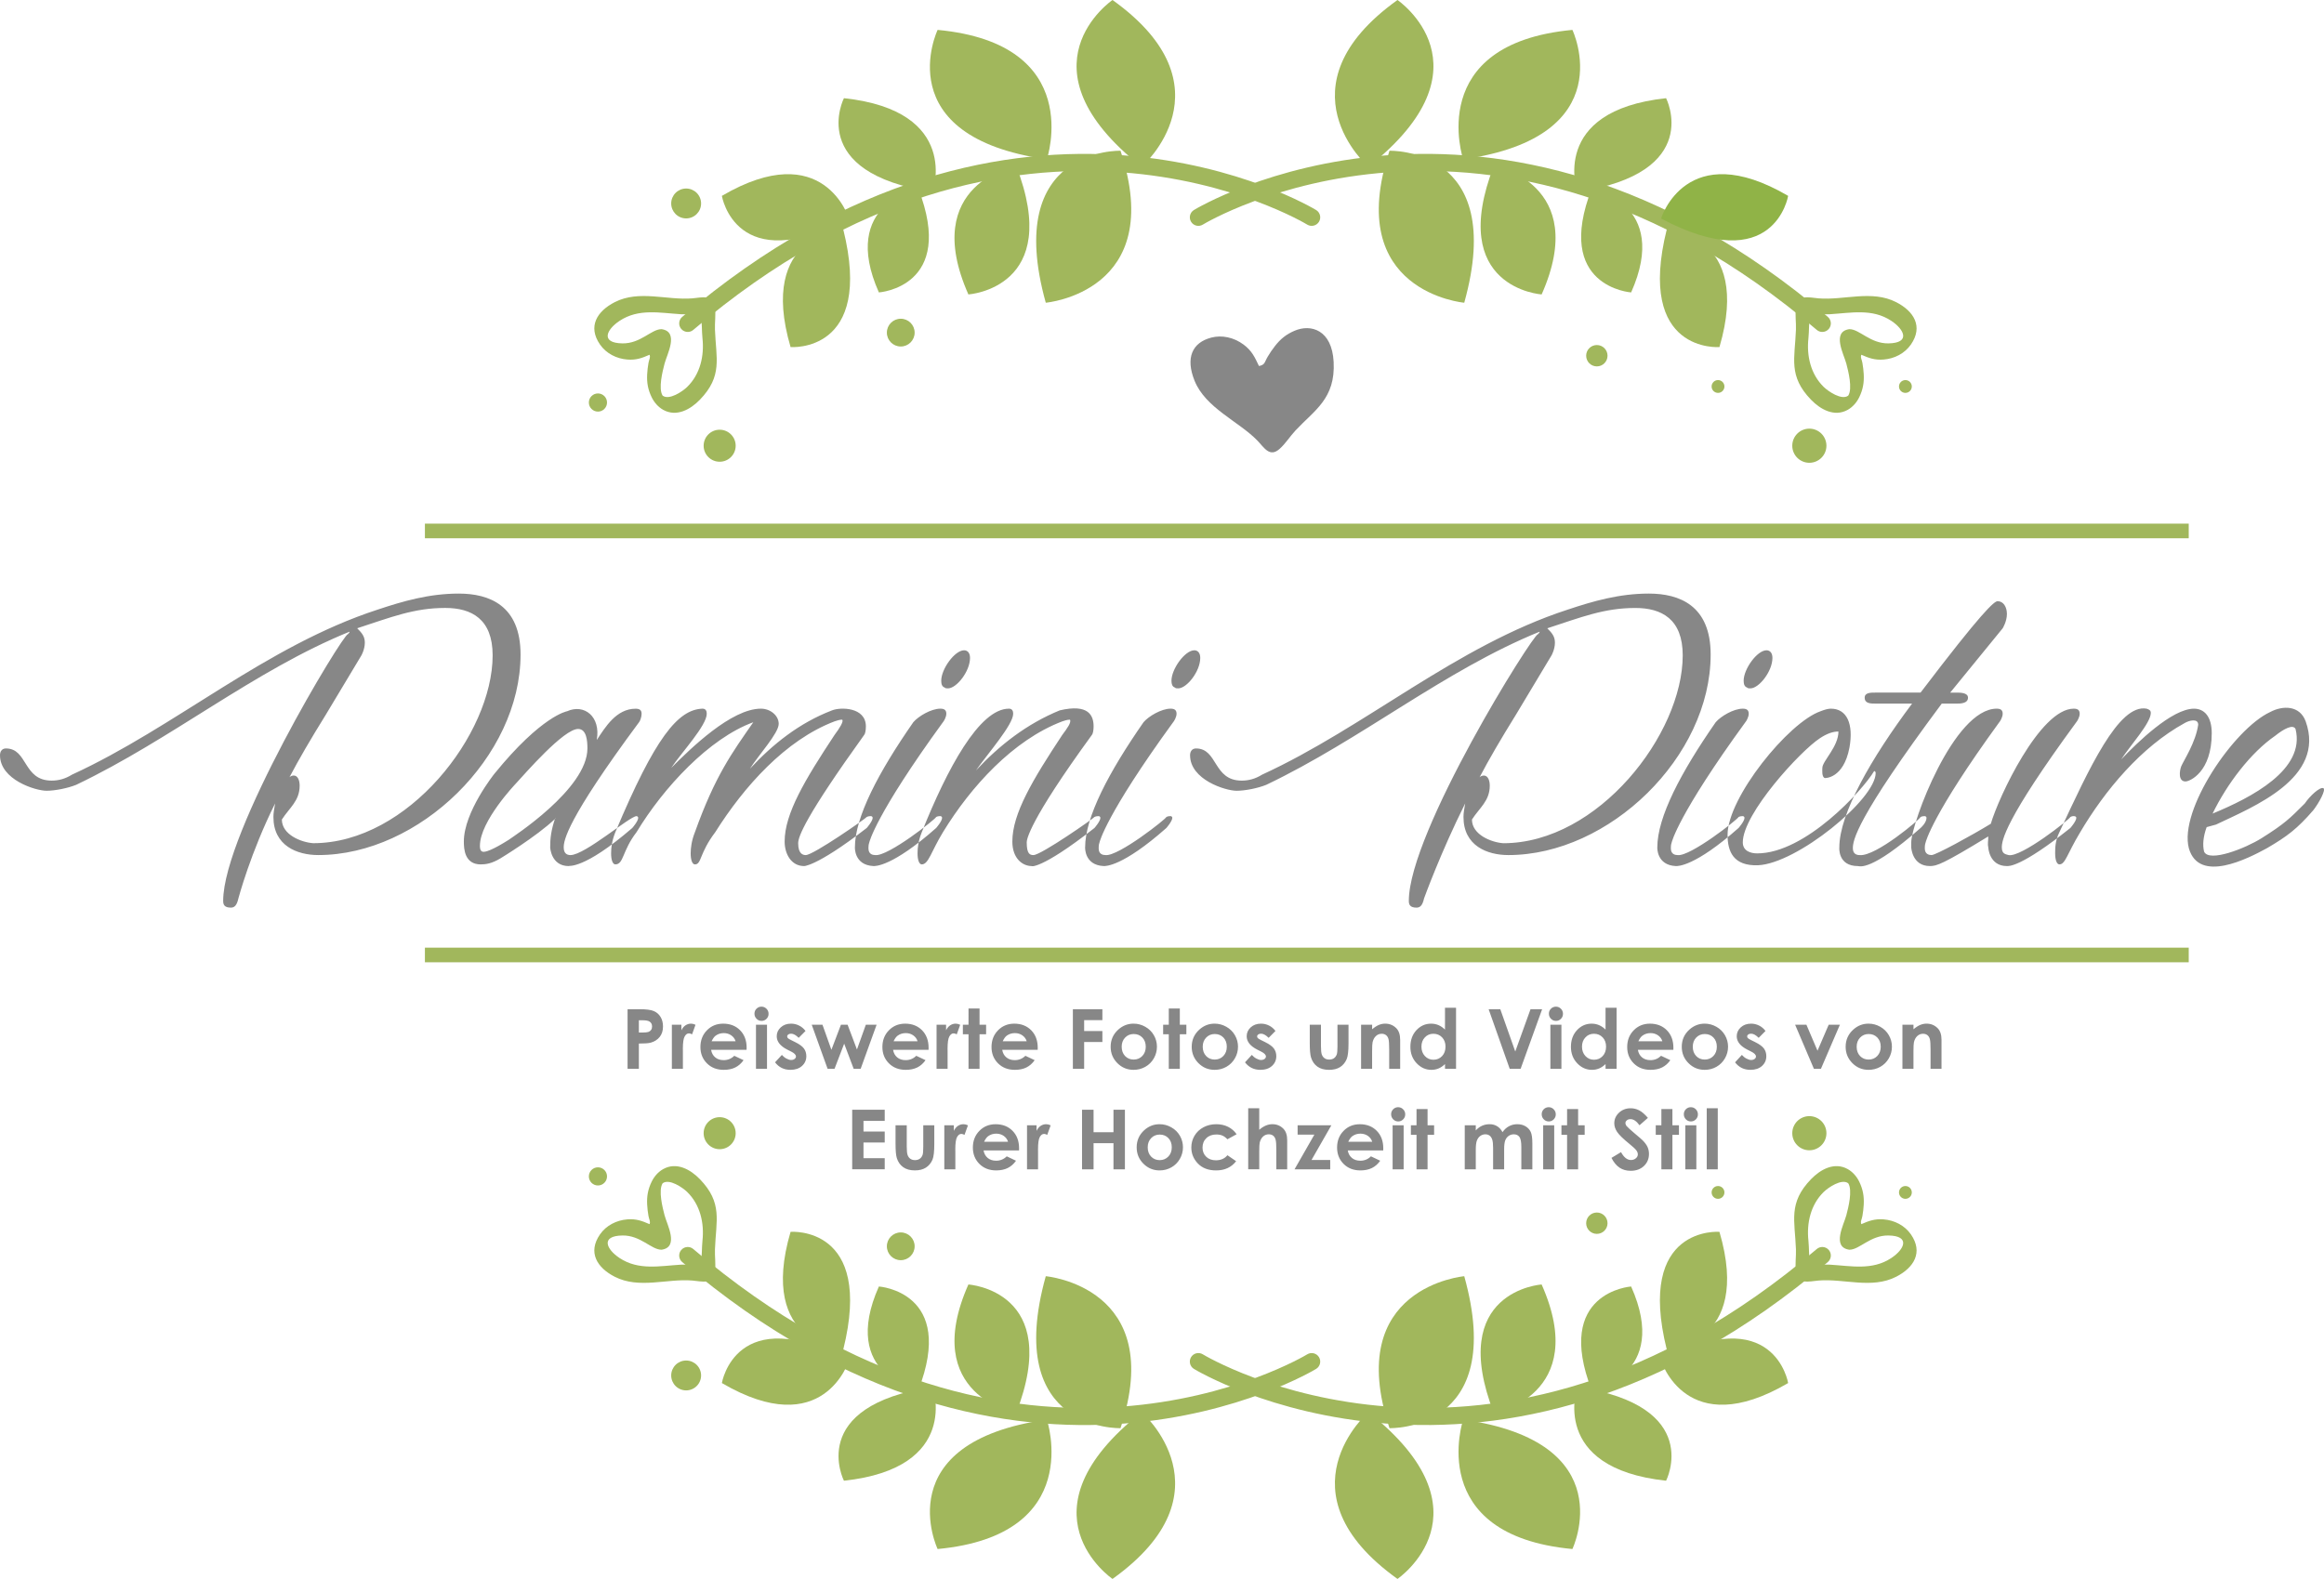 <?xml version="1.0" encoding="UTF-8"?> <!-- Generator: Adobe Illustrator 16.0.3, SVG Export Plug-In . SVG Version: 6.00 Build 0) --> <svg xmlns="http://www.w3.org/2000/svg" xmlns:xlink="http://www.w3.org/1999/xlink" id="Ebene_1" x="0px" y="0px" width="171.208px" height="116.347px" viewBox="0 0 171.208 116.347" xml:space="preserve"> <g> <rect x="31.303" y="69.83" fill-rule="evenodd" clip-rule="evenodd" fill="#A1B75C" width="129.94" height="1.078"></rect> <path fill-rule="evenodd" clip-rule="evenodd" fill="#878787" d="M46.234,74.367h0.887c0.48,0,0.825,0.043,1.037,0.133 c0.212,0.088,0.38,0.231,0.502,0.43c0.122,0.197,0.183,0.435,0.183,0.711c0,0.307-0.08,0.562-0.241,0.765 c-0.16,0.202-0.378,0.345-0.654,0.423c-0.162,0.047-0.457,0.069-0.883,0.069v1.858h-0.832V74.367L46.234,74.367z M47.065,76.084 h0.268c0.211,0,0.357-0.015,0.439-0.045c0.083-0.03,0.146-0.079,0.195-0.148c0.047-0.068,0.07-0.152,0.07-0.252 c0-0.17-0.066-0.293-0.199-0.371c-0.096-0.059-0.275-0.088-0.536-0.088h-0.237V76.084L47.065,76.084z M49.495,75.51h0.703v0.412 c0.075-0.16,0.175-0.283,0.299-0.366c0.125-0.083,0.262-0.126,0.41-0.126c0.105,0,0.215,0.028,0.33,0.084l-0.252,0.703 c-0.095-0.048-0.173-0.071-0.234-0.071c-0.125,0-0.23,0.077-0.315,0.232c-0.087,0.155-0.13,0.458-0.13,0.911l0.003,0.157v1.31 h-0.813V75.51L49.495,75.51z M55,77.361h-2.612c0.037,0.231,0.138,0.416,0.301,0.554c0.163,0.136,0.372,0.204,0.625,0.204 c0.303,0,0.563-0.107,0.781-0.32l0.683,0.322c-0.17,0.242-0.375,0.422-0.613,0.539c-0.238,0.116-0.52,0.174-0.847,0.174 c-0.507,0-0.921-0.16-1.239-0.48c-0.319-0.319-0.479-0.721-0.479-1.203c0-0.494,0.16-0.904,0.479-1.23 c0.318-0.326,0.718-0.49,1.2-0.49c0.51,0,0.926,0.164,1.246,0.488c0.32,0.326,0.479,0.755,0.479,1.29L55,77.361L55,77.361z M54.19,76.727c-0.054-0.178-0.16-0.322-0.318-0.434c-0.159-0.111-0.342-0.166-0.552-0.166c-0.227,0-0.426,0.063-0.598,0.188 c-0.106,0.078-0.206,0.215-0.298,0.412H54.19L54.19,76.727z M56.1,74.178c0.143,0,0.265,0.052,0.367,0.154 c0.103,0.104,0.153,0.228,0.153,0.375c0,0.144-0.051,0.268-0.152,0.369s-0.222,0.152-0.364,0.152c-0.145,0-0.268-0.052-0.369-0.156 c-0.103-0.104-0.154-0.23-0.154-0.379c0-0.143,0.051-0.264,0.151-0.364C55.834,74.229,55.957,74.178,56.1,74.178L56.1,74.178z M55.692,75.51h0.813v3.246h-0.813V75.51L55.692,75.51z M59.342,75.969l-0.503,0.507c-0.204-0.204-0.389-0.306-0.556-0.306 c-0.091,0-0.162,0.02-0.214,0.059c-0.052,0.038-0.077,0.086-0.077,0.143c0,0.045,0.016,0.084,0.048,0.121 c0.033,0.037,0.114,0.086,0.244,0.15l0.297,0.148c0.313,0.154,0.53,0.313,0.646,0.472c0.117,0.161,0.175,0.349,0.175,0.564 c0,0.287-0.105,0.528-0.318,0.72c-0.211,0.191-0.496,0.287-0.853,0.287c-0.472,0-0.851-0.184-1.133-0.554l0.502-0.546 c0.096,0.111,0.208,0.202,0.337,0.27c0.128,0.068,0.242,0.104,0.342,0.104c0.107,0,0.194-0.025,0.26-0.078 c0.066-0.051,0.099-0.11,0.099-0.178c0-0.125-0.118-0.248-0.355-0.365l-0.274-0.138c-0.525-0.265-0.788-0.595-0.788-0.99 c0-0.256,0.099-0.475,0.297-0.655c0.197-0.182,0.45-0.273,0.757-0.273c0.211,0,0.409,0.047,0.595,0.141 C59.055,75.663,59.212,75.796,59.342,75.969L59.342,75.969z M59.8,75.51h0.791l0.658,1.847l0.703-1.847h0.49l0.689,1.826 l0.654-1.826h0.794l-1.174,3.246h-0.516l-0.699-1.851l-0.71,1.851h-0.512L59.8,75.51L59.8,75.51z M68.407,77.361h-2.613 c0.037,0.231,0.138,0.416,0.301,0.554c0.163,0.136,0.372,0.204,0.625,0.204c0.303,0,0.563-0.107,0.781-0.32l0.683,0.322 c-0.17,0.242-0.375,0.422-0.612,0.539c-0.238,0.116-0.521,0.174-0.848,0.174c-0.507,0-0.921-0.16-1.239-0.48 c-0.319-0.319-0.479-0.721-0.479-1.203c0-0.494,0.16-0.904,0.479-1.23c0.318-0.326,0.718-0.49,1.199-0.49 c0.511,0,0.926,0.164,1.246,0.488c0.32,0.326,0.479,0.755,0.479,1.29L68.407,77.361L68.407,77.361z M67.597,76.727 c-0.054-0.178-0.16-0.322-0.318-0.434c-0.159-0.111-0.342-0.166-0.552-0.166c-0.227,0-0.426,0.063-0.598,0.188 c-0.107,0.078-0.207,0.215-0.299,0.412H67.597L67.597,76.727z M68.995,75.51h0.703v0.412c0.075-0.16,0.175-0.283,0.299-0.366 c0.125-0.083,0.262-0.126,0.41-0.126c0.104,0,0.215,0.028,0.33,0.084l-0.252,0.703c-0.095-0.048-0.173-0.071-0.234-0.071 c-0.124,0-0.23,0.077-0.315,0.232c-0.087,0.155-0.13,0.458-0.13,0.911l0.003,0.157v1.31h-0.813V75.51L68.995,75.51z M71.35,74.313 h0.813v1.197h0.483v0.703h-0.483v2.543H71.35v-2.543h-0.416V75.51h0.416V74.313L71.35,74.313z M76.446,77.361h-2.612 c0.037,0.231,0.138,0.416,0.301,0.554c0.163,0.136,0.372,0.204,0.625,0.204c0.303,0,0.563-0.107,0.781-0.32l0.683,0.322 c-0.17,0.242-0.375,0.422-0.613,0.539c-0.238,0.116-0.52,0.174-0.847,0.174c-0.507,0-0.921-0.16-1.24-0.48 c-0.319-0.319-0.479-0.721-0.479-1.203c0-0.494,0.16-0.904,0.479-1.23s0.718-0.49,1.2-0.49c0.51,0,0.926,0.164,1.246,0.488 c0.32,0.326,0.479,0.755,0.479,1.29L76.446,77.361L76.446,77.361z M75.636,76.727c-0.054-0.178-0.16-0.322-0.318-0.434 c-0.159-0.111-0.342-0.166-0.552-0.166c-0.227,0-0.426,0.063-0.598,0.188c-0.107,0.078-0.206,0.215-0.298,0.412H75.636 L75.636,76.727z M79.038,74.367h2.175v0.807h-1.344v0.801h1.344v0.807h-1.344v1.975h-0.831V74.367L79.038,74.367z M83.507,75.43 c0.307,0,0.595,0.077,0.865,0.23c0.271,0.152,0.481,0.359,0.632,0.621c0.152,0.263,0.227,0.545,0.227,0.848 c0,0.307-0.076,0.592-0.228,0.857c-0.153,0.266-0.361,0.474-0.624,0.623c-0.264,0.15-0.553,0.225-0.87,0.225 c-0.466,0-0.865-0.164-1.193-0.494c-0.33-0.332-0.495-0.732-0.495-1.204c0-0.507,0.187-0.929,0.559-1.265 C82.708,75.577,83.082,75.43,83.507,75.43L83.507,75.43z M83.519,76.194c-0.253,0-0.464,0.088-0.632,0.263 c-0.168,0.176-0.253,0.4-0.253,0.674c0,0.281,0.084,0.51,0.25,0.684c0.167,0.174,0.377,0.262,0.633,0.262 c0.255,0,0.467-0.088,0.637-0.264c0.169-0.178,0.254-0.404,0.254-0.682s-0.084-0.502-0.25-0.677 C83.991,76.281,83.778,76.194,83.519,76.194L83.519,76.194z M86.104,74.313h0.813v1.197h0.482v0.703h-0.482v2.543h-0.813v-2.543 h-0.416V75.51h0.416V74.313L86.104,74.313z M89.478,75.43c0.307,0,0.596,0.077,0.865,0.23c0.271,0.152,0.48,0.359,0.632,0.621 c0.152,0.263,0.228,0.545,0.228,0.848c0,0.307-0.076,0.592-0.229,0.857s-0.36,0.474-0.623,0.623 c-0.264,0.15-0.553,0.225-0.87,0.225c-0.466,0-0.864-0.164-1.194-0.494c-0.329-0.332-0.494-0.732-0.494-1.204 c0-0.507,0.187-0.929,0.56-1.265C88.678,75.577,89.053,75.43,89.478,75.43L89.478,75.43z M89.49,76.194 c-0.253,0-0.464,0.088-0.632,0.263c-0.168,0.176-0.253,0.4-0.253,0.674c0,0.281,0.084,0.51,0.25,0.684s0.377,0.262,0.633,0.262 c0.254,0,0.467-0.088,0.636-0.264c0.169-0.178,0.254-0.404,0.254-0.682s-0.083-0.502-0.249-0.677 C89.962,76.281,89.75,76.194,89.49,76.194L89.49,76.194z M93.963,75.969l-0.503,0.507c-0.205-0.204-0.39-0.306-0.557-0.306 c-0.091,0-0.162,0.02-0.214,0.059c-0.052,0.038-0.077,0.086-0.077,0.143c0,0.045,0.016,0.084,0.049,0.121s0.113,0.086,0.242,0.15 l0.299,0.148c0.313,0.154,0.529,0.313,0.646,0.472c0.117,0.161,0.176,0.349,0.176,0.564c0,0.287-0.106,0.528-0.318,0.72 s-0.496,0.287-0.853,0.287c-0.473,0-0.852-0.184-1.134-0.554l0.502-0.546c0.096,0.111,0.208,0.202,0.337,0.27 c0.128,0.068,0.243,0.104,0.343,0.104c0.107,0,0.194-0.025,0.26-0.078c0.066-0.051,0.099-0.11,0.099-0.178 c0-0.125-0.118-0.248-0.356-0.365l-0.273-0.138c-0.525-0.265-0.788-0.595-0.788-0.99c0-0.256,0.099-0.475,0.296-0.655 c0.198-0.182,0.451-0.273,0.758-0.273c0.211,0,0.409,0.047,0.596,0.141C93.677,75.663,93.833,75.796,93.963,75.969L93.963,75.969z M96.49,75.51h0.824v1.561c0,0.304,0.021,0.515,0.063,0.633s0.108,0.209,0.202,0.275c0.092,0.066,0.207,0.098,0.342,0.098 c0.137,0,0.253-0.031,0.348-0.096c0.094-0.064,0.164-0.159,0.211-0.285c0.033-0.094,0.051-0.293,0.051-0.599V75.51h0.813v1.373 c0,0.566-0.045,0.953-0.135,1.162c-0.108,0.255-0.271,0.449-0.483,0.586c-0.213,0.135-0.483,0.203-0.812,0.203 c-0.357,0-0.645-0.078-0.863-0.238c-0.221-0.158-0.375-0.38-0.465-0.664c-0.064-0.196-0.096-0.554-0.096-1.072V75.51L96.49,75.51z M100.271,75.51h0.813v0.334c0.184-0.154,0.352-0.262,0.502-0.322c0.149-0.061,0.303-0.092,0.461-0.092 c0.32,0,0.596,0.113,0.819,0.337c0.188,0.191,0.283,0.474,0.283,0.847v2.143h-0.808v-1.42c0-0.387-0.017-0.643-0.051-0.77 c-0.035-0.127-0.096-0.225-0.182-0.291c-0.087-0.066-0.193-0.1-0.32-0.1c-0.164,0-0.307,0.055-0.424,0.166 c-0.119,0.109-0.2,0.262-0.246,0.455c-0.023,0.102-0.035,0.321-0.035,0.658v1.301h-0.813V75.51L100.271,75.51z M106.453,74.258 h0.813v4.498h-0.813V78.41c-0.158,0.15-0.318,0.258-0.479,0.324s-0.334,0.1-0.521,0.1c-0.421,0-0.783-0.161-1.09-0.486 c-0.307-0.324-0.46-0.728-0.46-1.209c0-0.5,0.149-0.91,0.445-1.229c0.297-0.319,0.656-0.479,1.08-0.479 c0.195,0,0.378,0.037,0.549,0.109c0.171,0.074,0.329,0.184,0.475,0.329V74.258L106.453,74.258z M105.596,76.176 c-0.253,0-0.462,0.089-0.628,0.268c-0.168,0.177-0.251,0.404-0.251,0.684s0.085,0.51,0.255,0.691 c0.17,0.18,0.379,0.271,0.627,0.271c0.256,0,0.469-0.089,0.637-0.267c0.169-0.178,0.254-0.41,0.254-0.699 c0-0.282-0.085-0.51-0.254-0.686C106.068,76.264,105.854,76.176,105.596,76.176L105.596,76.176z M109.667,74.367h0.859l1.103,3.117 l1.124-3.117h0.855l-1.584,4.389h-0.805L109.667,74.367L109.667,74.367z M114.625,74.178c0.143,0,0.264,0.052,0.367,0.154 c0.102,0.104,0.152,0.228,0.152,0.375c0,0.144-0.051,0.268-0.151,0.369s-0.222,0.152-0.364,0.152c-0.145,0-0.268-0.052-0.369-0.156 c-0.103-0.104-0.153-0.23-0.153-0.379c0-0.143,0.051-0.264,0.151-0.364C114.359,74.229,114.48,74.178,114.625,74.178 L114.625,74.178z M114.216,75.51h0.813v3.246h-0.813V75.51L114.216,75.51z M118.281,74.258h0.813v4.498h-0.813V78.41 c-0.159,0.15-0.318,0.258-0.479,0.324s-0.334,0.1-0.521,0.1c-0.421,0-0.783-0.161-1.09-0.486c-0.307-0.324-0.46-0.728-0.46-1.209 c0-0.5,0.148-0.91,0.445-1.229s0.656-0.479,1.08-0.479c0.195,0,0.378,0.037,0.549,0.109c0.172,0.074,0.329,0.184,0.475,0.329 V74.258L118.281,74.258z M117.424,76.176c-0.253,0-0.462,0.089-0.628,0.268c-0.168,0.177-0.251,0.404-0.251,0.684 s0.085,0.51,0.255,0.691c0.17,0.18,0.379,0.271,0.627,0.271c0.256,0,0.469-0.089,0.637-0.267c0.169-0.178,0.254-0.41,0.254-0.699 c0-0.282-0.085-0.51-0.254-0.686C117.896,76.264,117.682,76.176,117.424,76.176L117.424,76.176z M123.275,77.361h-2.612 c0.037,0.231,0.138,0.416,0.302,0.554c0.162,0.136,0.371,0.204,0.624,0.204c0.304,0,0.563-0.107,0.781-0.32l0.683,0.322 c-0.17,0.242-0.375,0.422-0.613,0.539c-0.238,0.116-0.52,0.174-0.847,0.174c-0.507,0-0.921-0.16-1.239-0.48 c-0.319-0.319-0.479-0.721-0.479-1.203c0-0.494,0.159-0.904,0.479-1.23c0.318-0.326,0.718-0.49,1.199-0.49 c0.511,0,0.926,0.164,1.246,0.488c0.32,0.326,0.479,0.755,0.479,1.29L123.275,77.361L123.275,77.361z M122.465,76.727 c-0.054-0.178-0.16-0.322-0.317-0.434c-0.159-0.111-0.343-0.166-0.553-0.166c-0.227,0-0.426,0.063-0.598,0.188 c-0.107,0.078-0.207,0.215-0.299,0.412H122.465L122.465,76.727z M125.58,75.43c0.307,0,0.594,0.077,0.865,0.23 c0.27,0.152,0.48,0.359,0.632,0.621c0.151,0.263,0.228,0.545,0.228,0.848c0,0.307-0.076,0.592-0.229,0.857 c-0.153,0.266-0.361,0.474-0.623,0.623c-0.264,0.15-0.554,0.225-0.87,0.225c-0.467,0-0.865-0.164-1.194-0.494 c-0.33-0.332-0.494-0.732-0.494-1.204c0-0.507,0.186-0.929,0.559-1.265C124.78,75.577,125.155,75.43,125.58,75.43L125.58,75.43z M125.591,76.194c-0.254,0-0.465,0.088-0.633,0.263c-0.168,0.176-0.252,0.4-0.252,0.674c0,0.281,0.084,0.51,0.25,0.684 s0.376,0.262,0.632,0.262c0.255,0,0.466-0.088,0.637-0.264c0.169-0.178,0.253-0.404,0.253-0.682s-0.082-0.502-0.249-0.677 C126.063,76.281,125.85,76.194,125.591,76.194L125.591,76.194z M130.064,75.969l-0.503,0.507c-0.204-0.204-0.39-0.306-0.556-0.306 c-0.092,0-0.162,0.02-0.215,0.059c-0.052,0.038-0.077,0.086-0.077,0.143c0,0.045,0.017,0.084,0.049,0.121s0.114,0.086,0.243,0.15 l0.298,0.148c0.313,0.154,0.529,0.313,0.646,0.472c0.117,0.161,0.175,0.349,0.175,0.564c0,0.287-0.105,0.528-0.316,0.72 c-0.213,0.191-0.496,0.287-0.854,0.287c-0.473,0-0.852-0.184-1.133-0.554l0.502-0.546c0.096,0.111,0.207,0.202,0.337,0.27 c0.128,0.068,0.242,0.104,0.343,0.104c0.106,0,0.193-0.025,0.26-0.078c0.066-0.051,0.098-0.11,0.098-0.178 c0-0.125-0.117-0.248-0.355-0.365l-0.273-0.138c-0.525-0.265-0.789-0.595-0.789-0.99c0-0.256,0.1-0.475,0.297-0.655 c0.197-0.182,0.451-0.273,0.758-0.273c0.211,0,0.408,0.047,0.595,0.141C129.778,75.663,129.935,75.796,130.064,75.969 L130.064,75.969z M132.246,75.51h0.832l0.817,1.915l0.824-1.915h0.826l-1.397,3.246h-0.519L132.246,75.51L132.246,75.51z M137.652,75.43c0.308,0,0.596,0.077,0.865,0.23c0.271,0.152,0.481,0.359,0.633,0.621c0.152,0.263,0.227,0.545,0.227,0.848 c0,0.307-0.076,0.592-0.228,0.857c-0.153,0.266-0.36,0.474-0.624,0.623c-0.263,0.15-0.553,0.225-0.869,0.225 c-0.467,0-0.865-0.164-1.193-0.494c-0.33-0.332-0.495-0.732-0.495-1.204c0-0.507,0.187-0.929,0.56-1.265 C136.853,75.577,137.228,75.43,137.652,75.43L137.652,75.43z M137.665,76.194c-0.253,0-0.464,0.088-0.632,0.263 c-0.168,0.176-0.253,0.4-0.253,0.674c0,0.281,0.083,0.51,0.249,0.684c0.167,0.174,0.377,0.262,0.633,0.262 c0.255,0,0.467-0.088,0.637-0.264c0.169-0.178,0.254-0.404,0.254-0.682s-0.084-0.502-0.25-0.677 C138.136,76.281,137.923,76.194,137.665,76.194L137.665,76.194z M140.152,75.51h0.813v0.334c0.184-0.154,0.352-0.262,0.502-0.322 c0.149-0.061,0.304-0.092,0.461-0.092c0.321,0,0.596,0.113,0.819,0.337c0.188,0.191,0.283,0.474,0.283,0.847v2.143h-0.807v-1.42 c0-0.387-0.018-0.643-0.052-0.77c-0.035-0.127-0.096-0.225-0.182-0.291s-0.193-0.1-0.32-0.1c-0.164,0-0.306,0.055-0.424,0.166 c-0.118,0.109-0.199,0.262-0.246,0.455c-0.023,0.102-0.035,0.321-0.035,0.658v1.301h-0.813V75.51L140.152,75.51z M62.781,81.775 h2.396v0.82h-1.564v0.787h1.564v0.807h-1.564v1.156h1.564v0.818h-2.396V81.775L62.781,81.775z M65.975,82.919H66.8v1.561 c0,0.304,0.021,0.515,0.063,0.632c0.042,0.119,0.109,0.211,0.202,0.277c0.092,0.064,0.208,0.098,0.343,0.098 c0.136,0,0.252-0.033,0.346-0.098c0.095-0.064,0.165-0.158,0.211-0.283c0.034-0.094,0.051-0.294,0.051-0.6v-1.587h0.813v1.373 c0,0.566-0.044,0.953-0.134,1.162c-0.109,0.255-0.271,0.449-0.484,0.585c-0.213,0.137-0.484,0.205-0.812,0.205 c-0.357,0-0.644-0.08-0.864-0.239c-0.22-0.159-0.375-0.38-0.465-0.663c-0.064-0.197-0.096-0.555-0.096-1.073V82.919L65.975,82.919z M69.566,82.919h0.703v0.413c0.075-0.162,0.175-0.283,0.299-0.367c0.125-0.084,0.262-0.125,0.41-0.125 c0.105,0,0.215,0.027,0.33,0.083l-0.253,0.702c-0.094-0.047-0.173-0.07-0.234-0.07c-0.124,0-0.229,0.077-0.315,0.232 c-0.087,0.154-0.129,0.458-0.129,0.91l0.003,0.158v1.309h-0.813V82.919L69.566,82.919z M75.072,84.771h-2.613 c0.038,0.231,0.138,0.415,0.302,0.554c0.163,0.137,0.372,0.205,0.624,0.205c0.304,0,0.563-0.107,0.782-0.322l0.682,0.324 c-0.17,0.242-0.375,0.421-0.612,0.538c-0.238,0.116-0.521,0.175-0.848,0.175c-0.507,0-0.92-0.16-1.239-0.48 s-0.479-0.723-0.479-1.203c0-0.495,0.16-0.905,0.479-1.231c0.319-0.327,0.718-0.489,1.2-0.489c0.51,0,0.926,0.162,1.246,0.488 c0.32,0.325,0.479,0.754,0.479,1.289L75.072,84.771L75.072,84.771z M74.262,84.135c-0.054-0.177-0.16-0.321-0.317-0.433 c-0.159-0.11-0.343-0.166-0.552-0.166c-0.227,0-0.426,0.062-0.598,0.188c-0.106,0.077-0.207,0.215-0.298,0.411H74.262 L74.262,84.135z M75.659,82.919h0.703v0.413c0.076-0.162,0.175-0.283,0.299-0.367c0.125-0.084,0.262-0.125,0.41-0.125 c0.105,0,0.215,0.027,0.33,0.083l-0.252,0.702c-0.095-0.047-0.173-0.07-0.234-0.07c-0.125,0-0.23,0.077-0.316,0.232 c-0.086,0.154-0.129,0.458-0.129,0.91l0.003,0.158v1.309h-0.813V82.919L75.659,82.919z M79.713,81.775h0.849v1.657h1.467v-1.657 h0.843v4.389h-0.843v-1.925h-1.467v1.925h-0.849V81.775L79.713,81.775z M85.424,82.84c0.307,0,0.595,0.076,0.865,0.229 c0.271,0.153,0.481,0.359,0.633,0.621c0.151,0.264,0.227,0.545,0.227,0.85s-0.076,0.59-0.229,0.855 c-0.152,0.267-0.36,0.475-0.623,0.624c-0.264,0.149-0.553,0.226-0.87,0.226c-0.466,0-0.865-0.166-1.194-0.496 c-0.33-0.33-0.495-0.732-0.495-1.203c0-0.507,0.187-0.928,0.559-1.266C84.624,82.986,84.999,82.84,85.424,82.84L85.424,82.84z M85.436,83.604c-0.253,0-0.464,0.088-0.633,0.263c-0.168,0.177-0.252,0.4-0.252,0.675c0,0.281,0.083,0.509,0.25,0.684 c0.167,0.174,0.377,0.262,0.633,0.262c0.255,0,0.466-0.09,0.637-0.266c0.169-0.176,0.253-0.403,0.253-0.68 c0-0.278-0.083-0.504-0.25-0.678S85.695,83.604,85.436,83.604L85.436,83.604z M91.101,83.579l-0.678,0.372 c-0.127-0.133-0.253-0.225-0.377-0.276c-0.125-0.052-0.27-0.077-0.438-0.077c-0.305,0-0.551,0.09-0.738,0.271 c-0.188,0.181-0.281,0.413-0.281,0.696c0,0.274,0.09,0.498,0.271,0.673s0.419,0.261,0.713,0.261c0.364,0,0.647-0.125,0.851-0.373 l0.641,0.439c-0.349,0.453-0.84,0.68-1.475,0.68c-0.57,0-1.018-0.17-1.341-0.507s-0.485-0.731-0.485-1.184 c0-0.313,0.079-0.603,0.236-0.866s0.376-0.471,0.658-0.622c0.281-0.15,0.596-0.226,0.944-0.226c0.323,0,0.612,0.064,0.869,0.192 S90.937,83.343,91.101,83.579L91.101,83.579z M91.955,81.666h0.813v1.585c0.158-0.138,0.318-0.24,0.479-0.309 s0.323-0.103,0.486-0.103c0.321,0,0.592,0.111,0.813,0.334c0.188,0.192,0.281,0.476,0.281,0.848v2.143h-0.8v-1.421 c0-0.375-0.017-0.63-0.053-0.762c-0.036-0.134-0.097-0.231-0.183-0.298s-0.193-0.099-0.32-0.099c-0.164,0-0.305,0.056-0.424,0.165 c-0.116,0.107-0.197,0.257-0.244,0.445c-0.023,0.098-0.035,0.319-0.035,0.667v1.302h-0.813V81.666L91.955,81.666z M95.595,82.919 h2.486l-1.461,2.555h1.376v0.69h-2.628l1.461-2.555h-1.234V82.919L95.595,82.919z M101.902,84.771H99.29 c0.037,0.231,0.138,0.415,0.302,0.554c0.162,0.137,0.371,0.205,0.624,0.205c0.304,0,0.563-0.107,0.78-0.322l0.684,0.324 c-0.171,0.242-0.375,0.421-0.613,0.538c-0.238,0.116-0.52,0.175-0.847,0.175c-0.507,0-0.921-0.16-1.239-0.48 c-0.319-0.32-0.479-0.723-0.479-1.203c0-0.495,0.159-0.905,0.479-1.231c0.318-0.327,0.718-0.489,1.199-0.489 c0.51,0,0.926,0.162,1.246,0.488c0.32,0.325,0.479,0.754,0.479,1.289L101.902,84.771L101.902,84.771z M101.092,84.135 c-0.054-0.177-0.16-0.321-0.317-0.433c-0.16-0.11-0.343-0.166-0.553-0.166c-0.227,0-0.426,0.062-0.598,0.188 c-0.107,0.077-0.207,0.215-0.299,0.411H101.092L101.092,84.135z M103.001,81.587c0.143,0,0.266,0.052,0.367,0.155 c0.104,0.102,0.154,0.227,0.154,0.373c0,0.145-0.051,0.268-0.152,0.369c-0.102,0.103-0.222,0.153-0.363,0.153 c-0.145,0-0.268-0.052-0.37-0.155s-0.153-0.23-0.153-0.379c0-0.143,0.051-0.264,0.151-0.365 C102.736,81.638,102.859,81.587,103.001,81.587L103.001,81.587z M102.593,82.919h0.813v3.245h-0.813V82.919L102.593,82.919z M104.355,81.721h0.813v1.198h0.482v0.702h-0.482v2.543h-0.813v-2.543h-0.416v-0.702h0.416V81.721L104.355,81.721z M107.907,82.919 h0.813v0.379c0.139-0.153,0.294-0.269,0.465-0.345c0.17-0.076,0.356-0.113,0.559-0.113s0.387,0.049,0.55,0.149 c0.163,0.1,0.296,0.247,0.396,0.438c0.129-0.19,0.288-0.338,0.477-0.438c0.188-0.101,0.395-0.149,0.618-0.149 c0.231,0,0.435,0.054,0.61,0.16c0.176,0.107,0.301,0.248,0.379,0.42c0.076,0.174,0.114,0.455,0.114,0.844v1.9h-0.812v-1.641 c0-0.365-0.047-0.615-0.139-0.744c-0.094-0.129-0.232-0.194-0.418-0.194c-0.141,0-0.268,0.04-0.379,0.119s-0.195,0.188-0.249,0.328 s-0.081,0.364-0.081,0.673v1.459h-0.813v-1.565c0-0.289-0.021-0.499-0.066-0.628c-0.043-0.131-0.107-0.227-0.193-0.291 c-0.086-0.063-0.191-0.095-0.313-0.095c-0.136,0-0.261,0.04-0.372,0.12s-0.193,0.193-0.25,0.338 c-0.055,0.145-0.082,0.373-0.082,0.683v1.438h-0.813V82.919L107.907,82.919z M114.093,81.587c0.143,0,0.266,0.052,0.367,0.155 c0.103,0.102,0.153,0.227,0.153,0.373c0,0.145-0.051,0.268-0.151,0.369c-0.102,0.103-0.223,0.153-0.363,0.153 c-0.146,0-0.269-0.052-0.37-0.155c-0.103-0.104-0.153-0.23-0.153-0.379c0-0.143,0.051-0.264,0.15-0.365 C113.828,81.638,113.95,81.587,114.093,81.587L114.093,81.587z M113.685,82.919h0.813v3.245h-0.813V82.919L113.685,82.919z M115.447,81.721h0.813v1.198h0.482v0.702h-0.482v2.543h-0.813v-2.543h-0.416v-0.702h0.416V81.721L115.447,81.721z M121.4,82.373 l-0.619,0.546c-0.217-0.302-0.438-0.452-0.663-0.452c-0.11,0-0.2,0.029-0.269,0.088c-0.07,0.059-0.105,0.125-0.105,0.198 s0.025,0.144,0.074,0.209c0.068,0.087,0.273,0.274,0.614,0.563c0.319,0.267,0.513,0.435,0.581,0.504 c0.169,0.171,0.289,0.334,0.36,0.49c0.07,0.156,0.106,0.326,0.106,0.511c0,0.36-0.125,0.657-0.374,0.892 c-0.249,0.235-0.573,0.352-0.976,0.352c-0.313,0-0.584-0.076-0.816-0.229c-0.232-0.154-0.432-0.395-0.597-0.723l0.704-0.424 c0.211,0.388,0.455,0.581,0.729,0.581c0.144,0,0.265-0.042,0.363-0.126c0.098-0.082,0.146-0.18,0.146-0.289 c0-0.098-0.036-0.198-0.11-0.298c-0.074-0.099-0.236-0.252-0.488-0.456c-0.479-0.39-0.788-0.689-0.928-0.902 c-0.139-0.211-0.209-0.422-0.209-0.633c0-0.305,0.115-0.565,0.348-0.783c0.231-0.217,0.518-0.326,0.857-0.326 c0.22,0,0.428,0.051,0.626,0.152S121.169,82.104,121.4,82.373L121.4,82.373z M122.393,81.721h0.813v1.198h0.482v0.702h-0.482v2.543 h-0.813v-2.543h-0.415v-0.702h0.415V81.721L122.393,81.721z M124.564,81.587c0.143,0,0.266,0.052,0.367,0.155 c0.103,0.102,0.153,0.227,0.153,0.373c0,0.145-0.051,0.268-0.151,0.369c-0.102,0.103-0.223,0.153-0.364,0.153 c-0.145,0-0.268-0.052-0.37-0.155s-0.152-0.23-0.152-0.379c0-0.143,0.05-0.264,0.15-0.365 C124.298,81.638,124.419,81.587,124.564,81.587L124.564,81.587z M124.156,82.919h0.813v3.245h-0.813V82.919L124.156,82.919z M125.734,81.666h0.813v4.498h-0.813V81.666z"></path> <path fill-rule="evenodd" clip-rule="evenodd" fill="#878787" d="M38.349,48.229c0-3.617-2.307-4.489-4.552-4.489 c-2.182,0-4.115,0.561-5.986,1.185C19.58,47.605,12.908,53.592,5.3,57.084c-0.499,0.312-0.998,0.437-1.497,0.437 c-2.12,0-1.746-2.37-3.367-2.37C0.125,55.151,0,55.4,0,55.65c0,1.808,2.619,2.619,3.43,2.619c0.623,0,1.559-0.187,2.182-0.437 c7.046-3.367,13.095-8.418,20.142-11.287c0,0.063-0.063,0.125-0.125,0.187c-0.374,0-9.188,14.599-9.188,19.649 c0,0.249,0.062,0.499,0.561,0.499c0.25,0,0.437-0.125,0.562-0.686c0,0,0.895-3.375,2.703-6.992 c-0.062,0.375-0.125,0.687-0.125,0.998c0,2.121,1.746,2.807,3.305,2.807C30.866,63.008,38.349,55.774,38.349,48.229L38.349,48.229z M20.765,60.389c0.561-0.873,1.31-1.371,1.31-2.494c0-0.374-0.125-0.749-0.437-0.749c-0.125,0-0.25,0.063-0.312,0.125 c0.686-1.31,1.559-2.806,2.682-4.615l2.619-4.365c0,0,0.249-0.437,0.249-0.936c0-0.436-0.187-0.686-0.561-1.06 c2.494-0.811,4.178-1.497,6.485-1.497c1.933,0,3.492,0.811,3.492,3.492c0,5.799-6.236,13.843-13.22,13.843 C22.199,62.072,20.765,61.512,20.765,60.389L20.765,60.389z M47.079,53.218c-5.363,7.233-5.55,8.729-5.55,9.229 s0.312,0.562,0.499,0.562c1.06,0,4.365-2.869,4.864-2.869c0.063,0,0.125,0.063,0.125,0.125c0,0.25-0.437,0.748-0.437,0.748 c-3.617,3.118-4.676,2.744-4.676,2.807c-1.31,0-1.372-1.372-1.372-1.372c0-0.686,0.063-1.247,0.374-2.183v0.063 c-1.372,1.31-4.053,2.932-4.053,2.932c-0.624,0.373-1.06,0.436-1.434,0.436c-1.185,0-1.247-1.122-1.247-1.684 c0-2.183,2.245-4.988,2.245-4.988c3.492-4.303,5.363-4.614,5.363-4.614c1.247-0.562,2.494,0.374,2.183,2.12 c0.624-0.936,1.434-2.307,2.868-2.307c0.374,0,0.437,0.187,0.437,0.374C47.266,52.843,47.142,53.155,47.079,53.218L47.079,53.218z M37.476,61.885c-1.185,0.748-1.746,0.936-1.933,0.873c-0.187-0.062-0.187-0.312-0.187-0.436c0-1.809,2.619-4.553,2.619-4.553 c0.748-0.811,3.554-4.053,4.614-4.053c0.624,0,0.686,0.873,0.686,1.435C43.275,58.144,37.726,61.698,37.476,61.885L37.476,61.885z M61.483,53.155c0.187-0.063,0.374-0.125,0.561-0.125c0.125,0.125-0.187,0.624-0.561,1.122c-2.183,3.305-3.679,5.799-3.679,7.857 c0,0.936,0.499,1.809,1.434,1.809c-0.125,0,0.748,0.188,4.614-2.807c0,0,0.437-0.498,0.437-0.748c0-0.063-0.062-0.125-0.125-0.125 c-0.062,0-0.187,0-0.312,0.063c0,0.063-3.928,2.807-4.49,2.807c-0.187,0-0.561-0.063-0.561-0.873c0-0.499,0.561-1.996,4.863-7.982 c0.063-0.062,0.125-0.312,0.125-0.623c0-1.435-1.871-1.435-2.494-1.185c-2.432,0.935-4.365,2.494-6.049,4.302 c0.624-0.997,2.121-2.619,2.121-3.305c0-0.624-0.624-1.122-1.31-1.122c-2.183,0-5.176,2.931-6.61,4.365 c0.748-1.123,2.619-3.118,2.619-3.991c0-0.187-0.062-0.374-0.312-0.374c-1.808,0.062-3.492,2.12-6.423,9.104 c-0.249,0.623-0.312,1.122-0.312,1.559c0,0.499,0.125,0.811,0.312,0.811c0.624,0,0.499-0.997,1.559-2.369 c1.995-3.305,5.362-6.922,8.605-8.106c-1.559,2.245-2.806,3.928-4.302,8.106c-0.25,0.623-0.312,1.185-0.312,1.559 c0,0.499,0.125,0.811,0.312,0.811c0.499,0,0.312-0.811,1.496-2.369C54.811,57.957,57.867,54.527,61.483,53.155L61.483,53.155 L61.483,53.155z M67.283,53.218c0.374-0.437,1.31-0.998,1.995-0.998c0.312,0,0.437,0.125,0.437,0.374 c0,0.249-0.187,0.561-0.249,0.624c-4.989,6.858-5.425,8.854-5.425,8.854c-0.063,0.188-0.063,0.313-0.063,0.437 c0,0.437,0.312,0.499,0.499,0.499c0.936,0.125,4.49-2.682,4.49-2.807c0.125-0.063,0.25-0.063,0.312-0.063 c0.063,0,0.125,0.063,0.125,0.125c0,0.25-0.436,0.748-0.436,0.748c-3.243,2.869-4.49,2.807-4.614,2.807 c-1.435-0.063-1.373-1.372-1.373-1.372C62.979,60.201,64.726,56.896,67.283,53.218L67.283,53.218z M69.59,50.661 c0.063,0.063,0.125,0.063,0.25,0.063c0.624,0,1.621-1.247,1.621-2.245c0-0.374-0.187-0.561-0.437-0.561 c-0.686,0-1.684,1.372-1.684,2.245C69.34,50.412,69.402,50.599,69.59,50.661L69.59,50.661z M80.627,60.201 c0,0.063-3.929,2.807-4.49,2.807c-0.25,0-0.499-0.063-0.499-0.936c0-0.188,0.125-1.496,4.802-7.919 c0.062-0.062,0.125-0.312,0.125-0.623c0-0.811-0.374-1.684-2.495-1.185c-2.432,0.998-4.427,2.557-6.173,4.427 c0.873-1.247,2.744-3.367,2.744-4.178c0-0.187-0.063-0.374-0.312-0.374c-2.183,0-4.552,4.427-6.422,9.104 c-0.25,0.623-0.312,1.122-0.312,1.559c0,0.499,0.125,0.811,0.312,0.811c0.499,0,0.686-0.936,1.559-2.369 c2.058-3.367,5.175-6.797,8.792-8.169c0.187-0.063,0.374-0.125,0.562-0.125c0.125,0.187-0.188,0.624-0.562,1.122 c-2.183,3.305-3.679,5.799-3.679,7.857c0,1.248,0.748,1.809,1.434,1.809c-0.125,0,0.562,0.374,4.615-2.807 c0,0,0.437-0.498,0.437-0.748c0-0.063-0.063-0.125-0.125-0.125C80.876,60.139,80.751,60.139,80.627,60.201L80.627,60.201 L80.627,60.201z M84.244,53.218c0.374-0.437,1.31-0.998,1.995-0.998c0.312,0,0.437,0.125,0.437,0.374 c0,0.249-0.187,0.561-0.25,0.624c-4.988,6.858-5.425,8.854-5.425,8.854c-0.063,0.188-0.063,0.313-0.063,0.437 c0,0.437,0.312,0.499,0.499,0.499c0.936,0.125,4.49-2.682,4.49-2.807c0.125-0.063,0.249-0.063,0.312-0.063s0.125,0.063,0.125,0.125 c0,0.25-0.437,0.748-0.437,0.748c-3.242,2.869-4.49,2.807-4.614,2.807c-1.435-0.063-1.372-1.372-1.372-1.372 C79.941,60.201,81.687,56.896,84.244,53.218L84.244,53.218z M86.551,50.661c0.062,0.063,0.125,0.063,0.25,0.063 c0.623,0,1.621-1.247,1.621-2.245c0-0.374-0.188-0.561-0.437-0.561c-0.687,0-1.684,1.372-1.684,2.245 C86.301,50.412,86.364,50.599,86.551,50.661L86.551,50.661z M126.023,48.229c0,7.545-7.483,14.779-14.904,14.779 c-1.559,0-3.305-0.686-3.305-2.807c0-0.312,0.063-0.623,0.125-0.998c-1.809,3.617-3.027,6.992-3.027,6.992 c-0.125,0.561-0.313,0.686-0.562,0.686c-0.499,0-0.562-0.25-0.562-0.499c0-5.051,9.139-19.649,9.513-19.649 c0.063-0.063,0.125-0.125,0.125-0.187c-7.046,2.868-13.095,7.919-20.142,11.287c-0.623,0.25-1.559,0.437-2.182,0.437 c-0.811,0-3.43-0.811-3.43-2.619c0-0.25,0.125-0.499,0.437-0.499c1.621,0,1.247,2.37,3.367,2.37c0.499,0,0.997-0.125,1.497-0.437 c7.606-3.492,14.279-9.479,22.51-12.16c1.871-0.624,3.805-1.185,5.986-1.185C123.715,43.74,126.023,44.612,126.023,48.229 L126.023,48.229z M108.438,60.389c0,1.123,1.435,1.684,2.308,1.746c6.983,0,13.219-8.044,13.219-13.843 c0-2.681-1.559-3.492-3.492-3.492c-2.307,0-3.99,0.686-6.484,1.497c0.374,0.374,0.561,0.624,0.561,1.06 c0,0.499-0.249,0.936-0.249,0.936l-2.619,4.365c-1.122,1.809-1.995,3.305-2.681,4.615c0.063-0.063,0.187-0.125,0.312-0.125 c0.312,0,0.437,0.375,0.437,0.749C109.748,59.018,109,59.516,108.438,60.389L108.438,60.389z M126.396,53.218 c-2.557,3.679-4.303,6.983-4.303,9.229c0,0-0.062,1.31,1.373,1.372c0.124,0,1.371,0.063,4.613-2.807c0,0,0.438-0.498,0.438-0.748 c0-0.063-0.063-0.125-0.125-0.125s-0.188,0-0.313,0.063c0,0.125-3.554,2.932-4.489,2.807c-0.187,0-0.499-0.063-0.499-0.499 c0-0.124,0-0.249,0.063-0.437c0,0,0.437-1.996,5.426-8.854c0.063-0.063,0.248-0.375,0.248-0.624c0-0.25-0.124-0.374-0.436-0.374 C127.707,52.22,126.771,52.781,126.396,53.218L126.396,53.218z M128.704,50.661c0.063,0.063,0.124,0.063,0.249,0.063 c0.624,0,1.621-1.247,1.621-2.245c0-0.374-0.187-0.561-0.436-0.561c-0.687,0-1.684,1.372-1.684,2.245 C128.455,50.412,128.517,50.599,128.704,50.661L128.704,50.661z M134.128,52.407c0.313-0.125,0.562-0.187,0.748-0.187 c1.186,0,1.684,1.122,1.373,2.868c-0.438,2.307-1.809,2.245-1.809,2.245l0.063-0.062l-0.063,0.062 c-0.25-0.062-0.188-0.624-0.188-0.748c0-0.499,1.185-1.559,1.185-2.681c-0.374,0-0.811,0.125-1.372,0.499 c-1.434,0.936-5.674,5.55-5.674,7.67c0,0.624,0.561,0.811,1.06,0.811c3.555,0,7.795-4.677,8.605-6.048 c0.063-0.063,0.124,0.062,0.124,0.125c0,1.934-5.799,6.672-8.667,6.797c-1.809,0.063-2.245-0.998-2.245-2.244 C127.269,58.767,131.759,53.218,134.128,52.407L134.128,52.407z M147.162,44.301c-0.25,0-1.123,0.748-5.675,6.734h-3.306 c-0.373,0-0.811,0-0.811,0.374c0,0.437,0.438,0.437,0.811,0.437h2.682c-2.992,3.991-5.361,8.106-5.361,10.601 c0,0-0.125,1.372,1.371,1.372c0.125,0,0.936,0.437,4.614-2.807c0,0,0.437-0.373,0.437-0.748c0-0.063-0.063-0.125-0.125-0.125 s-0.187,0-0.312,0.063c0,0.125-3.306,2.932-4.489,2.807c-0.188,0-0.499-0.063-0.499-0.499c0-0.562,0.187-2.12,6.548-10.663h1.059 c0.313,0,0.874,0,0.874-0.437c0-0.374-0.562-0.374-0.874-0.374h-0.436l3.866-4.739c0,0,0.312-0.499,0.312-1.06 C147.847,44.737,147.598,44.301,147.162,44.301L147.162,44.301z M152.524,60.201c0.125-0.063,0.187-0.063,0.249-0.063 c0.125,0,0.188,0.063,0.188,0.125c0,0.25-0.437,0.748-0.437,0.748c-3.679,2.932-4.552,2.807-4.677,2.807 c-1.31,0-1.371-1.372-1.371-1.372c-0.063-0.249,0-0.499,0-0.811c-3.368,2.058-3.805,2.183-4.303,2.183 c-1.311,0-1.373-1.372-1.373-1.372c0-0.124,0-0.249,0-0.374c0-1.371,3.119-9.852,6.299-9.852c0.312,0,0.437,0.125,0.437,0.374 c0,0.249-0.187,0.561-0.249,0.624c-4.988,6.858-5.426,8.854-5.426,8.854c-0.063,0.188-0.063,0.313-0.063,0.437 c0,0.437,0.313,0.499,0.5,0.499c0.311,0,2.93-1.434,4.364-2.307c0.562-1.934,3.616-8.481,6.11-8.481 c0.313,0,0.438,0.125,0.438,0.374c0,0.249-0.188,0.561-0.25,0.624c-5.301,7.233-5.487,8.729-5.487,9.229s0.312,0.499,0.499,0.562 C148.908,63.195,152.524,60.326,152.524,60.201L152.524,60.201z M161.94,53.405c-0.187,1.31-1.061,2.619-1.247,3.055 c-0.125,0.312-0.25,1.123,0.312,1.123c0.312,0,1.933-0.686,1.933-3.554c0-1.247-0.561-1.808-1.309-1.808 c-1.621,0-4.178,2.494-5.363,3.741c0.687-1.06,2.183-2.682,2.183-3.43c0-0.187-0.124-0.25-0.312-0.312 c-2.059-0.375-4.24,4.427-6.423,9.104c-0.312,0.623-0.312,1.185-0.312,1.559c0,0.499,0.125,0.811,0.312,0.811 c0.437,0,0.562-0.748,1.497-2.307c1.87-3.181,4.552-6.361,7.732-8.107C161.253,53.093,161.94,52.906,161.94,53.405L161.94,53.405z M169.796,59.203c0.375-0.561,1.123-1.246,1.372-1.122c0.187,0.125-0.312,1.06-0.748,1.622c-1.185,1.371-1.933,1.933-3.43,2.806 c-1.372,0.749-4.989,2.619-5.737,0c-0.748-2.806,3.305-8.792,5.986-10.04c0.936-0.499,2.184-0.499,2.619,0.686 c1.496,4.178-3.865,6.298-6.609,7.607c-0.25,0.063-0.437,0.125-0.686,0.187c-0.25,0.687-0.313,1.311-0.188,1.809 c0.374,0.811,3.055-0.249,4.24-0.997C168.3,60.701,168.674,60.326,169.796,59.203L169.796,59.203z M167.615,54.215 c-1.809,1.247-3.555,3.554-4.615,5.737c2.869-1.185,6.859-3.243,6.111-6.236C168.923,53.342,168.238,53.716,167.615,54.215z"></path> <path fill-rule="evenodd" clip-rule="evenodd" fill="#878787" d="M92.746,26.971c-0.3-0.638-0.517-1.125-1.141-1.586 c-0.716-0.528-1.586-0.71-2.363-0.51c-1.418,0.365-1.919,1.495-1.239,3.182c0.806,2.001,3.253,2.998,4.612,4.391 c0.516,0.529,0.918,1.294,1.66,0.623c0.46-0.417,0.729-0.885,1.168-1.355c1.391-1.489,2.951-2.34,2.806-5.055 c-0.126-2.357-1.675-2.809-2.888-2.285c-0.593,0.255-1.019,0.588-1.439,1.129c-0.21,0.271-0.346,0.474-0.52,0.76 C93.143,26.693,93.21,26.882,92.746,26.971z"></path> <rect x="31.303" y="38.586" fill-rule="evenodd" clip-rule="evenodd" fill="#A1B75C" width="129.94" height="1.078"></rect> <path fill-rule="evenodd" clip-rule="evenodd" fill="#A1B75C" d="M134.248,24.46c-0.145,0-0.289-0.049-0.408-0.151 c-24.043-20.489-45.016-7.89-45.225-7.76c-0.295,0.183-0.684,0.092-0.866-0.203c-0.183-0.295-0.093-0.683,0.201-0.867 c0.216-0.135,21.939-13.234,46.706,7.872c0.265,0.225,0.297,0.624,0.07,0.888C134.602,24.385,134.425,24.46,134.248,24.46z"></path> <path fill-rule="evenodd" clip-rule="evenodd" fill="#90B347" d="M122.369,16.102c0,0,1.852-6.065,9.363-1.669 C131.732,14.433,130.726,20.532,122.369,16.102z"></path> <path fill-rule="evenodd" clip-rule="evenodd" fill="#A1B75C" d="M116.204,14.145c0,0-2.118-5.978,6.536-6.91 C122.74,7.235,125.558,12.736,116.204,14.145z"></path> <path fill-rule="evenodd" clip-rule="evenodd" fill="#A1B75C" d="M107.792,11.74c0,0-2.882-8.512,8.046-9.537 C115.838,2.203,119.591,10.064,107.792,11.74z"></path> <path fill-rule="evenodd" clip-rule="evenodd" fill="#A1B75C" d="M107.871,22.307c0,0-8.953-0.778-5.507-11.198 C102.364,11.109,111.072,10.825,107.871,22.307z"></path> <path fill-rule="evenodd" clip-rule="evenodd" fill="#A1B75C" d="M100.805,12.292c0,0-6.776-5.903,2.147-12.292 C102.953,0,110.156,4.901,100.805,12.292z"></path> <path fill-rule="evenodd" clip-rule="evenodd" fill="#A1B75C" d="M122.792,16.891c0,0,6.332,0.334,3.879,8.684 C126.671,25.575,120.509,26.071,122.792,16.891z"></path> <path fill-rule="evenodd" clip-rule="evenodd" fill="#A1B75C" d="M110.058,12.202c0,0,7.131,1.33,3.514,9.494 C113.572,21.696,106.552,21.244,110.058,12.202z"></path> <path fill-rule="evenodd" clip-rule="evenodd" fill="#A1B75C" d="M117.266,13.889c0,0,5.821,1.095,2.899,7.659 C120.166,21.548,114.438,21.16,117.266,13.889z"></path> <path fill-rule="evenodd" clip-rule="evenodd" fill="#A1B75C" d="M50.666,24.46c-0.178,0-0.355-0.075-0.479-0.221 c-0.226-0.264-0.194-0.663,0.07-0.888c24.767-21.105,46.489-8.006,46.706-7.872c0.295,0.184,0.386,0.572,0.203,0.867 c-0.184,0.294-0.57,0.386-0.867,0.203c-0.209-0.13-21.182-12.729-45.225,7.76C50.955,24.411,50.81,24.46,50.666,24.46z"></path> <path fill-rule="evenodd" clip-rule="evenodd" fill="#A1B75C" d="M62.544,16.102c0,0-1.852-6.065-9.364-1.669 C53.181,14.433,54.187,20.532,62.544,16.102z"></path> <path fill-rule="evenodd" clip-rule="evenodd" fill="#A1B75C" d="M68.709,14.145c0,0,2.117-5.978-6.537-6.91 C62.172,7.235,59.355,12.736,68.709,14.145z"></path> <path fill-rule="evenodd" clip-rule="evenodd" fill="#A1B75C" d="M77.121,11.74c0,0,2.881-8.512-8.047-9.537 C69.074,2.203,65.321,10.064,77.121,11.74z"></path> <path fill-rule="evenodd" clip-rule="evenodd" fill="#A1B75C" d="M77.042,22.307c0,0,8.953-0.778,5.506-11.198 C82.549,11.109,73.841,10.825,77.042,22.307z"></path> <path fill-rule="evenodd" clip-rule="evenodd" fill="#A1B75C" d="M84.107,12.292c0,0,6.776-5.903-2.148-12.292 C81.959,0,74.757,4.901,84.107,12.292z"></path> <path fill-rule="evenodd" clip-rule="evenodd" fill="#A1B75C" d="M62.12,16.891c0,0-6.332,0.334-3.879,8.684 C58.241,25.575,64.403,26.071,62.12,16.891z"></path> <path fill-rule="evenodd" clip-rule="evenodd" fill="#A1B75C" d="M74.854,12.202c0,0-7.13,1.33-3.513,9.494 C71.341,21.696,78.36,21.244,74.854,12.202z"></path> <path fill-rule="evenodd" clip-rule="evenodd" fill="#A1B75C" d="M67.646,13.889c0,0-5.821,1.095-2.899,7.659 C64.748,21.548,70.475,21.16,67.646,13.889z"></path> <circle fill-rule="evenodd" clip-rule="evenodd" fill="#A1B75C" cx="53.017" cy="32.845" r="1.18"></circle> <circle fill-rule="evenodd" clip-rule="evenodd" fill="#A1B75C" cx="44.05" cy="29.661" r="0.669"></circle> <circle fill-rule="evenodd" clip-rule="evenodd" fill="#A1B75C" cx="50.548" cy="14.993" r="1.101"></circle> <circle fill-rule="evenodd" clip-rule="evenodd" fill="#A1B75C" cx="66.358" cy="24.51" r="1.023"></circle> <circle fill-rule="evenodd" clip-rule="evenodd" fill="#A1B75C" cx="117.639" cy="26.212" r="0.787"></circle> <circle fill-rule="evenodd" clip-rule="evenodd" fill="#A1B75C" cx="133.294" cy="32.844" r="1.258"></circle> <circle fill-rule="evenodd" clip-rule="evenodd" fill="#A1B75C" cx="140.37" cy="28.479" r="0.472"></circle> <path fill-rule="evenodd" clip-rule="evenodd" fill="#A1B75C" d="M137.125,26.141c-0.086,0.197,0.035,0.349,0.078,0.602 c0.049,0.282,0.081,0.549,0.097,0.834c0.033,0.618-0.058,1.125-0.325,1.683c-0.188,0.387-0.479,0.729-0.855,0.94 c-0.979,0.546-2.006-0.023-2.704-0.746c-1.692-1.753-1.188-3.042-1.11-5.158c0.02-0.541-0.069-1.064-0.004-1.605 c0.127-1.042,0.951-0.765,1.668-0.706c1.873,0.156,3.926-0.639,5.721,0.281c1.303,0.667,2.002,1.793,1.087,3.118 c-0.459,0.665-1.22,1.048-2.016,1.11C138.107,26.545,137.679,26.384,137.125,26.141L137.125,26.141z M133.36,23.194 c-0.112,0.5-0.077,1.21-0.133,1.719c-0.145,1.307,0.163,2.661,1.126,3.601c0.333,0.325,1.323,1.003,1.805,0.64 c0.333-0.52,0.006-1.804-0.141-2.364c-0.18-0.681-1.088-2.332,0.205-2.532l0.014-0.002h0.014c0.746,0.002,1.534,1.07,2.873,1.047 c1.635-0.026,1.182-1.017,0.207-1.662c-1.396-0.924-2.953-0.583-4.516-0.487C134.381,23.18,133.792,23.124,133.36,23.194z"></path> <path fill-rule="evenodd" clip-rule="evenodd" fill="#A1B75C" d="M47.851,26.141c0.086,0.197-0.034,0.349-0.078,0.602 c-0.049,0.282-0.081,0.549-0.096,0.834c-0.034,0.618,0.057,1.125,0.325,1.683c0.187,0.387,0.478,0.729,0.855,0.94 c0.979,0.546,2.006-0.023,2.704-0.746c1.693-1.753,1.188-3.042,1.11-5.158c-0.02-0.541,0.069-1.064,0.004-1.605 c-0.126-1.042-0.951-0.765-1.668-0.706c-1.872,0.156-3.925-0.639-5.721,0.281c-1.303,0.667-2.001,1.793-1.086,3.118 c0.459,0.665,1.219,1.048,2.016,1.11C46.87,26.545,47.297,26.384,47.851,26.141L47.851,26.141z M51.616,23.194 c0.112,0.5,0.077,1.21,0.133,1.719c0.144,1.307-0.163,2.661-1.127,3.601c-0.332,0.325-1.322,1.003-1.805,0.64 c-0.333-0.52-0.004-1.804,0.142-2.364c0.178-0.681,1.086-2.332-0.206-2.532l-0.013-0.002h-0.014 c-0.747,0.002-1.535,1.07-2.873,1.047c-1.635-0.026-1.183-1.017-0.207-1.662c1.397-0.924,2.952-0.583,4.515-0.487 C50.595,23.18,51.184,23.124,51.616,23.194z"></path> <circle fill-rule="evenodd" clip-rule="evenodd" fill="#A1B75C" cx="126.566" cy="28.479" r="0.472"></circle> <path fill-rule="evenodd" clip-rule="evenodd" fill="#A1B75C" d="M134.248,91.887c-0.145,0-0.289,0.05-0.408,0.151 c-24.043,20.489-45.016,7.89-45.225,7.761c-0.295-0.184-0.684-0.093-0.866,0.201c-0.183,0.296-0.093,0.684,0.201,0.867 c0.216,0.135,21.939,13.234,46.706-7.871c0.265-0.225,0.297-0.624,0.07-0.889C134.602,91.962,134.425,91.887,134.248,91.887z"></path> <path fill-rule="evenodd" clip-rule="evenodd" fill="#A1B75C" d="M122.369,100.246c0,0,1.852,6.064,9.363,1.668 C131.732,101.914,130.726,95.814,122.369,100.246z"></path> <path fill-rule="evenodd" clip-rule="evenodd" fill="#A1B75C" d="M116.204,102.201c0,0-2.118,5.979,6.536,6.91 C122.74,109.111,125.558,103.611,116.204,102.201z"></path> <path fill-rule="evenodd" clip-rule="evenodd" fill="#A1B75C" d="M107.792,104.607c0,0-2.882,8.512,8.046,9.537 C115.838,114.145,119.591,106.282,107.792,104.607z"></path> <path fill-rule="evenodd" clip-rule="evenodd" fill="#A1B75C" d="M107.871,94.041c0,0-8.953,0.777-5.507,11.197 C102.364,105.238,111.072,105.521,107.871,94.041z"></path> <path fill-rule="evenodd" clip-rule="evenodd" fill="#A1B75C" d="M100.805,104.056c0,0-6.776,5.903,2.147,12.291 C102.953,116.347,110.156,111.445,100.805,104.056z"></path> <path fill-rule="evenodd" clip-rule="evenodd" fill="#A1B75C" d="M122.792,99.457c0,0,6.332-0.335,3.879-8.686 C126.671,90.771,120.509,90.275,122.792,99.457z"></path> <path fill-rule="evenodd" clip-rule="evenodd" fill="#A1B75C" d="M110.058,104.145c0,0,7.131-1.329,3.514-9.494 C113.572,94.65,106.552,95.104,110.058,104.145z"></path> <path fill-rule="evenodd" clip-rule="evenodd" fill="#A1B75C" d="M117.266,102.458c0,0,5.821-1.095,2.899-7.659 C120.166,94.799,114.438,95.188,117.266,102.458z"></path> <path fill-rule="evenodd" clip-rule="evenodd" fill="#A1B75C" d="M50.666,91.887c-0.178,0-0.355,0.075-0.479,0.221 c-0.226,0.265-0.194,0.664,0.07,0.889c24.767,21.105,46.489,8.006,46.706,7.871c0.295-0.184,0.386-0.571,0.203-0.867 c-0.184-0.294-0.57-0.385-0.867-0.201c-0.209,0.129-21.182,12.729-45.225-7.761C50.955,91.937,50.81,91.887,50.666,91.887z"></path> <path fill-rule="evenodd" clip-rule="evenodd" fill="#A1B75C" d="M62.544,100.246c0,0-1.852,6.064-9.364,1.668 C53.181,101.914,54.187,95.814,62.544,100.246z"></path> <path fill-rule="evenodd" clip-rule="evenodd" fill="#A1B75C" d="M68.709,102.201c0,0,2.117,5.979-6.537,6.91 C62.172,109.111,59.355,103.611,68.709,102.201z"></path> <path fill-rule="evenodd" clip-rule="evenodd" fill="#A1B75C" d="M77.121,104.607c0,0,2.881,8.512-8.047,9.537 C69.074,114.145,65.321,106.282,77.121,104.607z"></path> <path fill-rule="evenodd" clip-rule="evenodd" fill="#A1B75C" d="M77.042,94.041c0,0,8.953,0.777,5.506,11.197 C82.549,105.238,73.841,105.521,77.042,94.041z"></path> <path fill-rule="evenodd" clip-rule="evenodd" fill="#A1B75C" d="M84.107,104.056c0,0,6.776,5.903-2.148,12.291 C81.959,116.347,74.757,111.445,84.107,104.056z"></path> <path fill-rule="evenodd" clip-rule="evenodd" fill="#A1B75C" d="M62.12,99.457c0,0-6.332-0.335-3.879-8.686 C58.241,90.771,64.403,90.275,62.12,99.457z"></path> <path fill-rule="evenodd" clip-rule="evenodd" fill="#A1B75C" d="M74.854,104.145c0,0-7.13-1.329-3.513-9.494 C71.341,94.65,78.36,95.104,74.854,104.145z"></path> <path fill-rule="evenodd" clip-rule="evenodd" fill="#A1B75C" d="M67.646,102.458c0,0-5.821-1.095-2.899-7.659 C64.748,94.799,70.475,95.188,67.646,102.458z"></path> <circle fill-rule="evenodd" clip-rule="evenodd" fill="#A1B75C" cx="53.017" cy="83.502" r="1.18"></circle> <circle fill-rule="evenodd" clip-rule="evenodd" fill="#A1B75C" cx="44.05" cy="86.686" r="0.669"></circle> <circle fill-rule="evenodd" clip-rule="evenodd" fill="#A1B75C" cx="50.548" cy="101.354" r="1.101"></circle> <circle fill-rule="evenodd" clip-rule="evenodd" fill="#A1B75C" cx="66.358" cy="91.837" r="1.023"></circle> <circle fill-rule="evenodd" clip-rule="evenodd" fill="#A1B75C" cx="117.639" cy="90.135" r="0.787"></circle> <circle fill-rule="evenodd" clip-rule="evenodd" fill="#A1B75C" cx="133.294" cy="83.503" r="1.258"></circle> <circle fill-rule="evenodd" clip-rule="evenodd" fill="#A1B75C" cx="140.37" cy="87.867" r="0.472"></circle> <path fill-rule="evenodd" clip-rule="evenodd" fill="#A1B75C" d="M137.125,90.205c-0.086-0.196,0.035-0.348,0.078-0.602 c0.049-0.281,0.081-0.548,0.097-0.833c0.033-0.618-0.058-1.126-0.325-1.683c-0.188-0.388-0.479-0.729-0.855-0.94 c-0.979-0.546-2.006,0.022-2.704,0.745c-1.692,1.754-1.188,3.043-1.11,5.158c0.02,0.54-0.069,1.064-0.004,1.605 c0.127,1.041,0.951,0.766,1.668,0.705c1.873-0.156,3.926,0.639,5.721-0.28c1.303-0.667,2.002-1.794,1.087-3.118 c-0.459-0.664-1.22-1.047-2.016-1.109C138.107,89.803,137.679,89.963,137.125,90.205L137.125,90.205z M133.36,93.153 c-0.112-0.501-0.077-1.21-0.133-1.72c-0.145-1.307,0.163-2.66,1.126-3.602c0.333-0.324,1.323-1.002,1.805-0.639 c0.333,0.52,0.006,1.804-0.141,2.363c-0.18,0.681-1.088,2.332,0.205,2.532l0.014,0.002h0.014c0.746-0.001,1.534-1.069,2.873-1.048 c1.635,0.027,1.182,1.018,0.207,1.662c-1.396,0.925-2.953,0.584-4.516,0.488C134.381,93.167,133.792,93.223,133.36,93.153z"></path> <path fill-rule="evenodd" clip-rule="evenodd" fill="#A1B75C" d="M47.851,90.205c0.086-0.196-0.034-0.348-0.078-0.602 c-0.049-0.281-0.081-0.548-0.096-0.833c-0.034-0.618,0.057-1.126,0.325-1.683c0.187-0.388,0.478-0.729,0.855-0.94 c0.979-0.546,2.006,0.022,2.704,0.745c1.693,1.754,1.188,3.043,1.11,5.158c-0.02,0.54,0.069,1.064,0.004,1.605 c-0.126,1.041-0.951,0.766-1.668,0.705c-1.872-0.156-3.925,0.639-5.721-0.28c-1.303-0.667-2.001-1.794-1.086-3.118 c0.459-0.664,1.219-1.047,2.016-1.109C46.87,89.803,47.297,89.963,47.851,90.205L47.851,90.205z M51.616,93.153 c0.112-0.501,0.077-1.21,0.133-1.72c0.144-1.307-0.163-2.66-1.127-3.602c-0.332-0.324-1.322-1.002-1.805-0.639 c-0.333,0.52-0.004,1.804,0.142,2.363c0.178,0.681,1.086,2.332-0.206,2.532l-0.013,0.002h-0.014 c-0.747-0.001-1.535-1.069-2.873-1.048c-1.635,0.027-1.183,1.018-0.207,1.662c1.397,0.925,2.952,0.584,4.515,0.488 C50.595,93.167,51.184,93.223,51.616,93.153z"></path> <circle fill-rule="evenodd" clip-rule="evenodd" fill="#A1B75C" cx="126.566" cy="87.867" r="0.472"></circle> </g> </svg> 